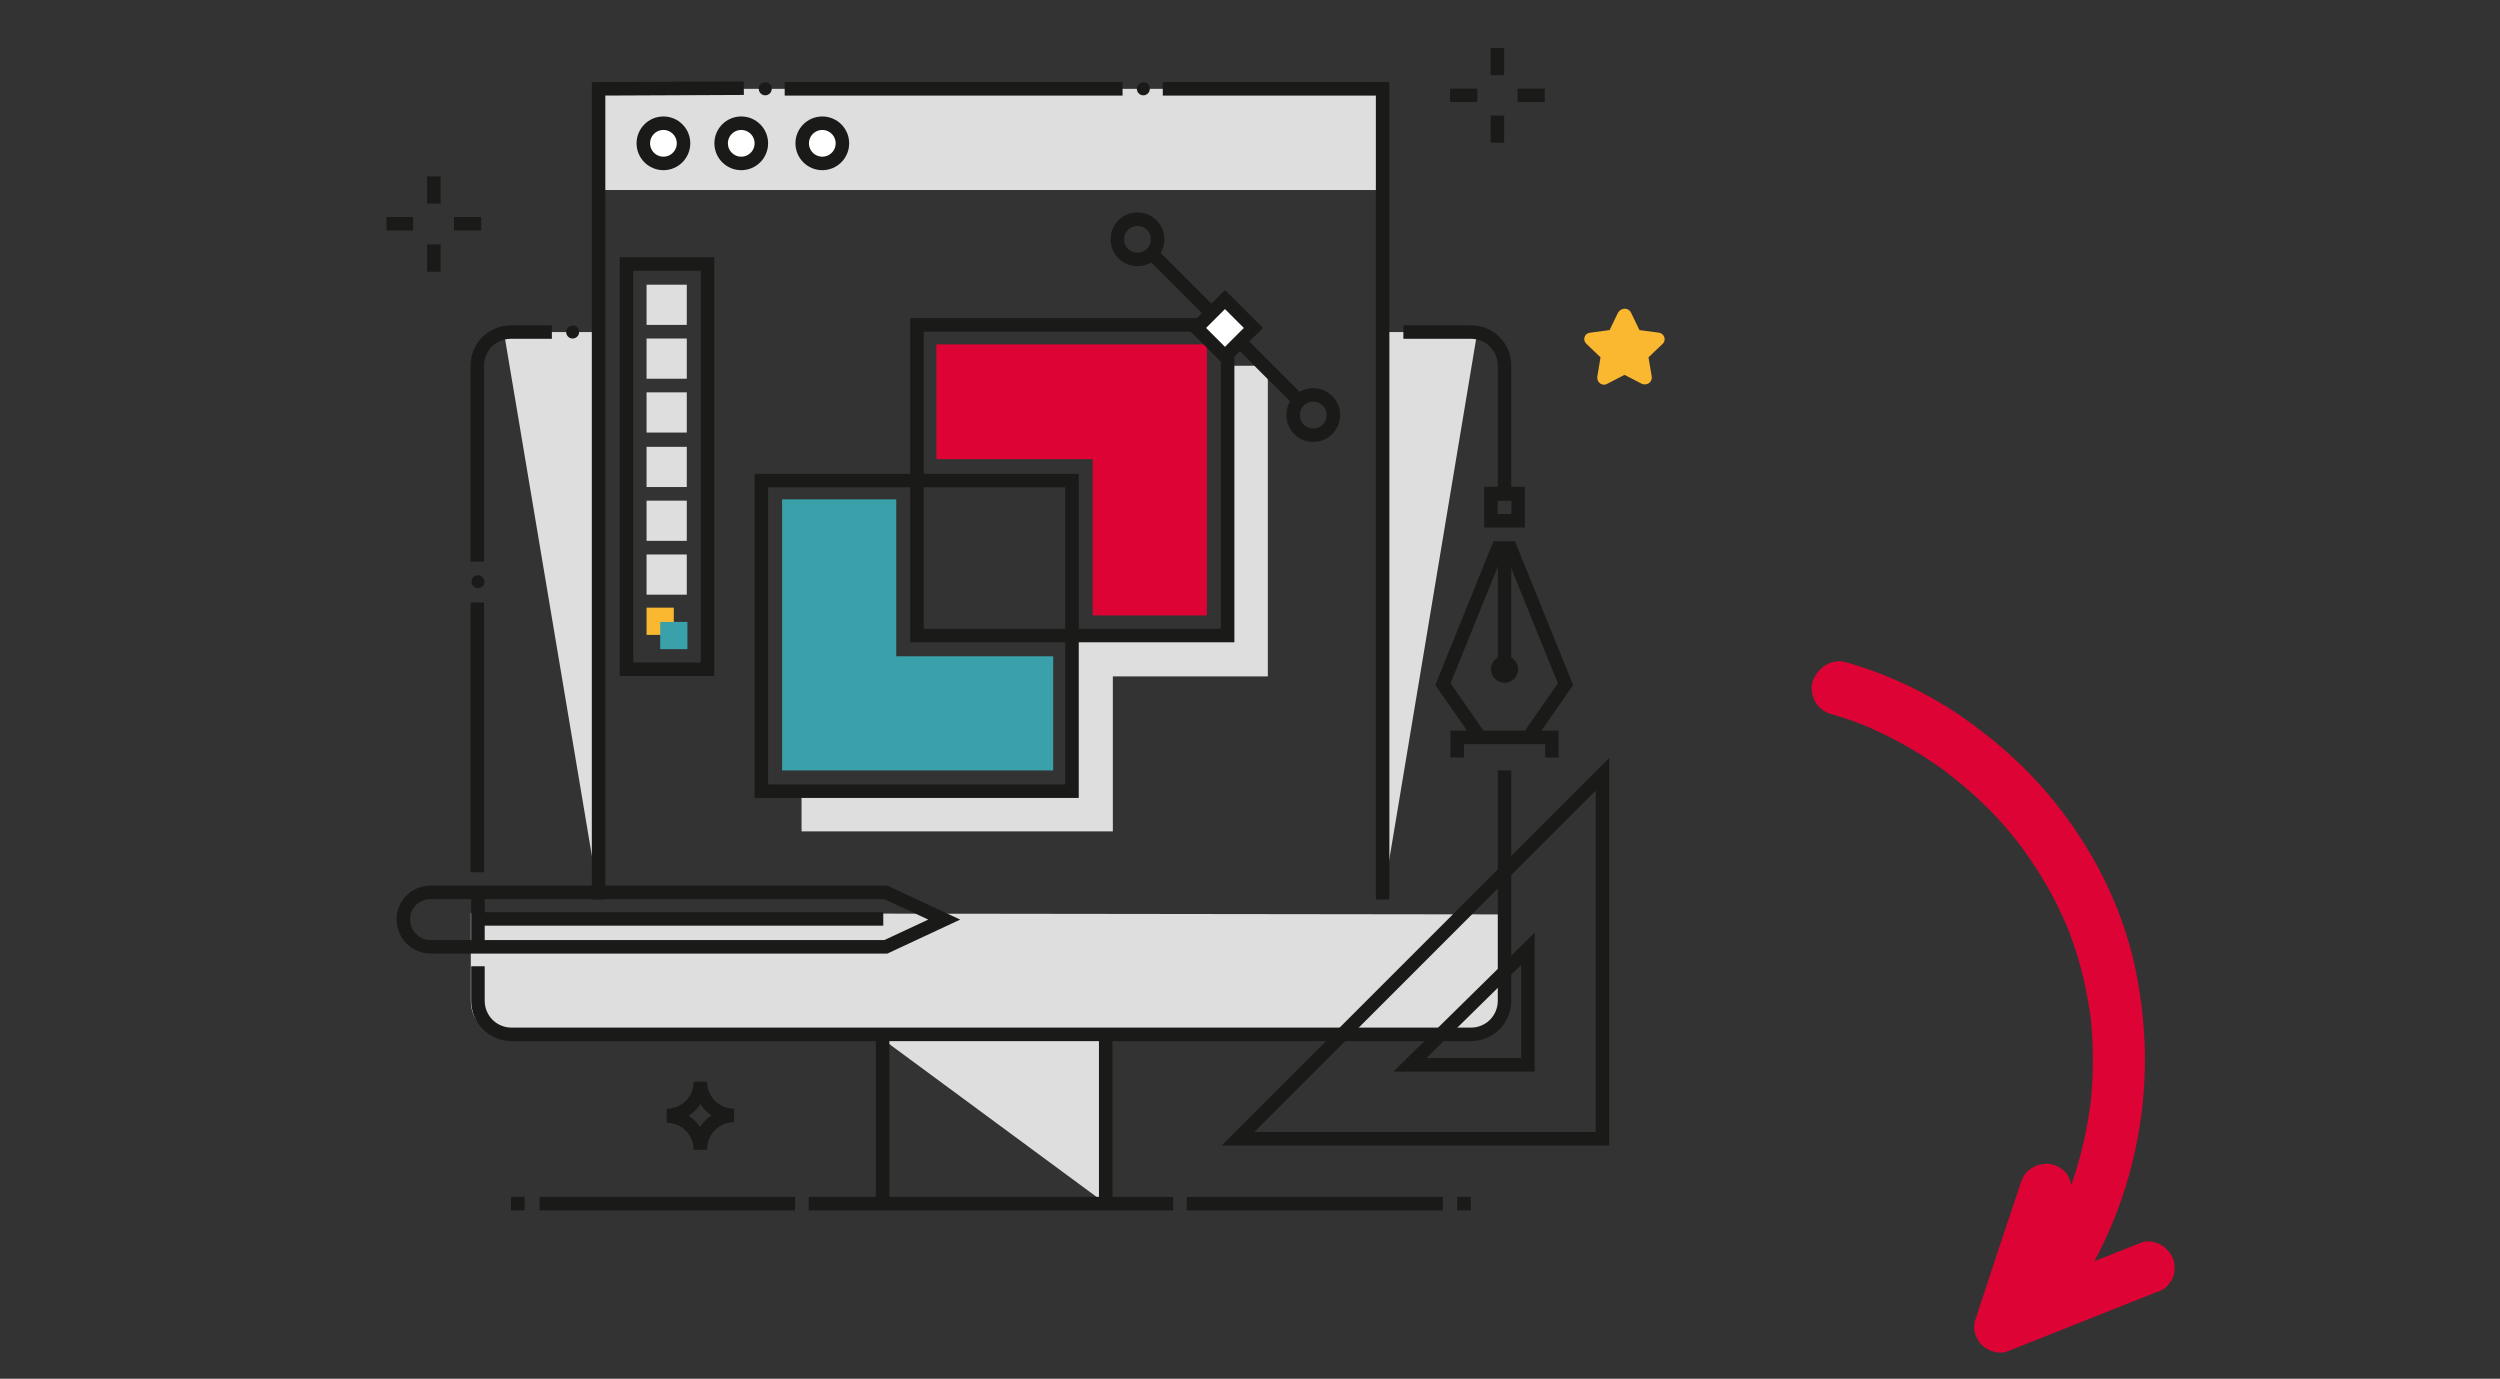 <?xml version="1.0" encoding="UTF-8"?>
<svg xmlns="http://www.w3.org/2000/svg" xmlns:xlink="http://www.w3.org/1999/xlink" version="1.1" id="Ebene_1" x="0px" y="0px" viewBox="0 0 385.5 212.6" style="enable-background:new 0 0 385.5 212.6;" xml:space="preserve">
<rect x="0" y="0" width="385.5" height="212.6" fill="#333333" stroke="none"/>
<style type="text/css">
	.st0{clip-path:url(#SVGID_2_);fill:#DD0334;}
	.st1{fill:#DEDEDE;}
	.st2{clip-path:url(#SVGID_4_);fill:none;stroke:#1A1A18;stroke-width:2.083;stroke-miterlimit:10;}
	.st3{clip-path:url(#SVGID_4_);fill:#DEDEDE;}
	.st4{clip-path:url(#SVGID_6_);fill:none;stroke:#1A1A18;stroke-width:2.083;stroke-miterlimit:10;}
	.st5{clip-path:url(#SVGID_6_);fill:#1A1A18;}
	.st6{fill:none;stroke:#1A1A18;stroke-width:2.083;stroke-miterlimit:10;}
	.st7{clip-path:url(#SVGID_8_);fill:#FFFFFF;}
	.st8{clip-path:url(#SVGID_8_);fill:none;stroke:#1A1A18;stroke-width:2.083;stroke-miterlimit:10;}
	.st9{clip-path:url(#SVGID_8_);fill:#1A1A18;}
	.st10{fill:#3AA0A9;}
	.st11{fill:#DD0334;}
	.st12{clip-path:url(#SVGID_10_);fill:none;stroke:#1A1A18;stroke-width:2.083;stroke-miterlimit:10;}
	.st13{fill:#FFFFFF;}
	.st14{fill:#FAB831;}
	.st15{fill:none;stroke:#1A1A18;stroke-width:2.083;stroke-linejoin:round;stroke-miterlimit:10;}
	.st16{fill:none;stroke:#1A1A18;stroke-width:4.167;stroke-linecap:round;stroke-linejoin:round;stroke-miterlimit:10;}
	.st17{clip-path:url(#SVGID_12_);fill:none;stroke:#1A1A18;stroke-width:2.083;stroke-miterlimit:10;}
	.st18{clip-path:url(#SVGID_14_);fill:#FAB831;}
</style>
<g>
	<defs>
		<rect id="SVGID_1_" x="59.6" y="7.4" width="275.8" height="201.2"></rect>
	</defs>
	<clipPath id="SVGID_2_">
		<use xlink:href="#SVGID_1_" style="overflow:visible;"></use>
	</clipPath>
	<path class="st0" d="M284.6,102.1c7.4,2.1,14.4,5.6,20.5,10.3c3.2,2.4,6.2,5.1,8.9,8c2.7,2.9,5.1,6.1,7.2,9.4   c4.2,6.6,7.2,14.1,8.5,21.8c1.5,8.5,1.4,17.1-0.4,25.5c-1.7,8-4.9,15.8-9.5,22.6c-0.5,0.8-1.1,1.6-1.7,2.3   c-0.7,0.9-1.3,1.6-2.4,1.9c-1,0.3-2.2,0.1-3.1-0.4c-0.9-0.6-1.6-1.4-1.9-2.4c-0.2-1-0.2-2.3,0.4-3.1c2.9-3.9,5.4-8.1,7.3-12.6   c-0.1,0.3-0.3,0.6-0.4,1c2.1-5.1,3.6-10.4,4.3-15.9c0,0.4-0.1,0.7-0.1,1.1c0.7-5.4,0.7-10.9,0-16.3c0,0.4,0.1,0.7,0.1,1.1   c-0.7-5-2-9.9-4-14.6c0.1,0.3,0.3,0.6,0.4,1c-2-4.8-4.7-9.2-7.8-13.3c0.2,0.3,0.4,0.5,0.6,0.8c-3.2-4.2-7-7.9-11.2-11.1   c0.3,0.2,0.5,0.4,0.8,0.6c-4.1-3.2-8.6-5.8-13.3-7.8c0.3,0.1,0.6,0.3,1,0.4c-2.1-0.9-4.3-1.7-6.5-2.3c-1-0.3-1.9-1-2.4-1.9   c-0.5-0.9-0.7-2.1-0.4-3.1C280.3,102.9,282.4,101.5,284.6,102.1"></path>
	<path class="st0" d="M319.3,184.6c-2.3,7-4.6,14-7,21.1c-1.7-1.7-3.3-3.3-5-5c7.6-3,15.3-6.1,22.9-9.1c0.9-0.4,2.3-0.1,3.1,0.4   c0.8,0.5,1.6,1.4,1.9,2.4c0.2,1,0.2,2.2-0.4,3.1c-0.2,0.3-0.4,0.5-0.6,0.8c-0.5,0.5-1.1,0.8-1.8,1c-7.6,3-15.3,6.1-22.9,9.1   c-1.3,0.5-3-0.1-3.9-1c-1-1-1.5-2.6-1-3.9c2.3-7,4.6-14,7-21.1c0.3-1,0.9-1.9,1.9-2.4c0.9-0.5,2.1-0.7,3.1-0.4   c1,0.3,1.9,0.9,2.4,1.9C319.4,182.4,319.6,183.5,319.3,184.6"></path>
</g>
<polygon class="st1" points="195.5,104.3 195.5,56.4 189.3,56.4 189.3,98 165.3,98 165.3,122 123.6,122 123.6,128.2 171.6,128.2   171.6,104.3 "></polygon>
<polygon class="st1" points="77.7,51.2 92.4,51.2 92.4,138.7 "></polygon>
<polygon class="st1" points="227.8,51.2 213.2,51.2 213.2,138.7 "></polygon>
<g>
	<defs>
		<rect id="SVGID_3_" x="59.6" y="7.4" width="275.8" height="201.2"></rect>
	</defs>
	<clipPath id="SVGID_4_">
		<use xlink:href="#SVGID_3_" style="overflow:visible;"></use>
	</clipPath>
	<path class="st2" d="M113.2,172c-2.9,0-5.2,2.3-5.2,5.2 M108,177.3c0-2.9-2.3-5.2-5.2-5.2 M113.2,172c-2.9,0-5.2-2.3-5.2-5.2    M108,166.8c0,2.9-2.3,5.2-5.2,5.2 M63.7,34.5h-4.2 M74.2,34.5H70 M66.9,37.7v4.2 M66.9,27.2v4.2"></path>
	<path class="st3" d="M72.6,140.8v13.6c0,2.9,2.3,5.2,5.2,5.2h147.3c3.7,0,6.8-3,6.8-6.8l0-11.8L72.6,140.8z"></path>
</g>
<polygon class="st1" points="170.5,185.6 135.1,159.5 170.5,159.5 "></polygon>
<g>
	<defs>
		<rect id="SVGID_5_" x="59.6" y="7.4" width="275.8" height="201.2"></rect>
	</defs>
	<clipPath id="SVGID_6_">
		<use xlink:href="#SVGID_5_" style="overflow:visible;"></use>
	</clipPath>
	<path class="st4" d="M226.8,185.6h-2.1 M80.9,185.6h-2.1 M83.2,185.6h39.4 M183,185.6h39.5 M216.4,51.2h10.4c2.9,0,5.2,2.3,5.2,5.2   v20.8 M232,118.8v35.5c0,2.9-2.3,5.2-5.2,5.2H78.9c-2.9,0-5.2-2.3-5.2-5.2V149 M73.6,134.5V92.9 M73.6,86.6l0-30.2   c0-2.9,2.3-5.2,5.2-5.2h6.3 M170.5,159.5v26 M136.1,185.6v-26 M180.9,185.6h-56.2"></path>
	<path class="st5" d="M89.3,51.2c0,0.6-0.5,1-1,1c-0.6,0-1-0.5-1-1c0-0.6,0.5-1,1-1C88.8,50.1,89.3,50.6,89.3,51.2"></path>
	<path class="st5" d="M74.7,89.7c0,0.6-0.5,1-1,1c-0.6,0-1-0.5-1-1c0-0.6,0.5-1,1-1C74.2,88.7,74.7,89.1,74.7,89.7"></path>
</g>
<rect x="92.4" y="13.7" class="st1" width="120.8" height="15.6"></rect>
<path class="st6" d="M213.2,138.7v-125h-33.9 M173.1,13.7H121 M114.7,13.6l-22.4,0.1v125"></path>
<g>
	<defs>
		<rect id="SVGID_7_" x="59.6" y="7.4" width="275.8" height="201.2"></rect>
	</defs>
	<clipPath id="SVGID_8_">
		<use xlink:href="#SVGID_7_" style="overflow:visible;"></use>
	</clipPath>
	<path class="st7" d="M105.4,22.1c0,1.7-1.4,3.1-3.1,3.1c-1.7,0-3.1-1.4-3.1-3.1c0-1.7,1.4-3.1,3.1-3.1   C104,18.9,105.4,20.3,105.4,22.1"></path>
	<circle class="st8" cx="102.3" cy="22.1" r="3.1"></circle>
	<path class="st9" d="M119,13.7c0,0.6-0.5,1-1,1c-0.6,0-1-0.5-1-1c0-0.6,0.5-1,1-1C118.5,12.6,119,13.1,119,13.7"></path>
	<path class="st9" d="M177.3,13.7c0,0.6-0.5,1-1,1c-0.6,0-1-0.5-1-1c0-0.6,0.5-1,1-1C176.8,12.6,177.3,13.1,177.3,13.7"></path>
	<path class="st7" d="M117.4,22.1c0,1.7-1.4,3.1-3.1,3.1s-3.1-1.4-3.1-3.1c0-1.7,1.4-3.1,3.1-3.1S117.4,20.3,117.4,22.1"></path>
	<circle class="st8" cx="114.3" cy="22.1" r="3.1"></circle>
	<path class="st7" d="M129.9,22.1c0,1.7-1.4,3.1-3.1,3.1c-1.7,0-3.1-1.4-3.1-3.1c0-1.7,1.4-3.1,3.1-3.1   C128.5,18.9,129.9,20.3,129.9,22.1"></path>
	<circle class="st8" cx="126.8" cy="22.1" r="3.1"></circle>
</g>
<polygon class="st10" points="120.6,118.8 120.6,77 138.2,77 138.2,101.2 162.4,101.2 162.4,118.8 "></polygon>
<path class="st6" d="M141.4,98l0-47.9l47.9,0l0,47.9L141.4,98z M117.4,122l0-47.9l47.9,0l0,47.9L117.4,122z"></path>
<polygon class="st11" points="186.1,53.1 144.4,53.1 144.4,70.8 168.5,70.8 168.5,94.9 186.1,94.9 "></polygon>
<g>
	<defs>
		<rect id="SVGID_9_" x="59.6" y="7.4" width="275.8" height="201.2"></rect>
	</defs>
	<clipPath id="SVGID_10_">
		<use xlink:href="#SVGID_9_" style="overflow:visible;"></use>
	</clipPath>
	<path class="st12" d="M204.7,66.2c-1.2,1.2-3.2,1.2-4.4,0c-1.2-1.2-1.2-3.2,0-4.4c1.2-1.2,3.2-1.2,4.4,0   C205.9,63,205.9,65,204.7,66.2z M177.6,39.1c-1.2,1.2-3.2,1.2-4.4,0c-1.2-1.2-1.2-3.2,0-4.4c1.2-1.2,3.2-1.2,4.4,0   C178.8,35.9,178.8,37.9,177.6,39.1z"></path>
</g>
<rect x="185.8" y="47.4" transform="matrix(0.707 -0.707 0.707 0.707 19.634 148.419)" class="st13" width="6.2" height="6.2"></rect>
<rect x="185.8" y="47.4" transform="matrix(0.707 -0.707 0.707 0.707 19.634 148.419)" class="st6" width="6.2" height="6.2"></rect>
<path class="st6" d="M109.1,103.2H96.6V40.7h12.5V103.2z M191.2,52.7l9.1,9.1 M177.6,39.1l9.2,9.2"></path>
<rect x="99.7" y="43.9" class="st1" width="6.2" height="6.2"></rect>
<rect x="99.7" y="93.7" class="st14" width="4.2" height="4.2"></rect>
<rect x="101.8" y="95.9" class="st10" width="4.2" height="4.2"></rect>
<line class="st15" x1="232" y1="84.5" x2="232" y2="103.2"></line>
<line class="st16" x1="232" y1="103.2" x2="232" y2="103.2"></line>
<g>
	<defs>
		<rect id="SVGID_11_" x="59.6" y="7.4" width="275.8" height="201.2"></rect>
	</defs>
	<clipPath id="SVGID_12_">
		<use xlink:href="#SVGID_11_" style="overflow:visible;"></use>
	</clipPath>
	<path class="st17" d="M235.6,164.2h-18.2l18.2-17.9V164.2z M190.9,175.6h56.2v-56.2L190.9,175.6z M227.8,14.7h-4.2 M238.2,14.7   h-4.2 M230.9,17.8V22 M230.9,7.4v4.2 M136.2,141.7H73.7 M73.7,145.9v-8.3 M136.6,137.6H66.4c-2.3,0-4.2,1.8-4.2,4.1v0.1   c0,2.3,1.9,4.2,4.2,4.2h70.2l9-4.2L136.6,137.6z M234.1,80.3h-4.2v-4.2h4.2V80.3z M235.7,113.7l5.7-8.2l-8.5-21H231l-8.5,21   l5.7,8.2 M224.7,116.8v-3.1h14.6v3.1"></path>
</g>
<rect x="99.7" y="52.2" class="st1" width="6.2" height="6.2"></rect>
<rect x="99.7" y="60.5" class="st1" width="6.2" height="6.2"></rect>
<rect x="99.7" y="68.9" class="st1" width="6.2" height="6.2"></rect>
<rect x="99.7" y="77.2" class="st1" width="6.2" height="6.2"></rect>
<rect x="99.7" y="85.5" class="st1" width="6.2" height="6.2"></rect>
<g>
	<defs>
		<rect id="SVGID_13_" x="59.6" y="7.4" width="275.8" height="201.2"></rect>
	</defs>
	<clipPath id="SVGID_14_">
		<use xlink:href="#SVGID_13_" style="overflow:visible;"></use>
	</clipPath>
	<path class="st18" d="M251.5,48.2l1.3,2.7l3,0.4c0.8,0.1,1.2,1.1,0.6,1.7l-2.2,2.1l0.5,3c0.1,0.8-0.7,1.4-1.5,1.1l-2.7-1.4   l-2.7,1.4c-0.7,0.4-1.6-0.2-1.5-1.1l0.5-3l-2.2-2.1c-0.6-0.6-0.3-1.6,0.6-1.7l3-0.4l1.3-2.7C250,47.4,251.1,47.4,251.5,48.2"></path>
</g>
</svg>

